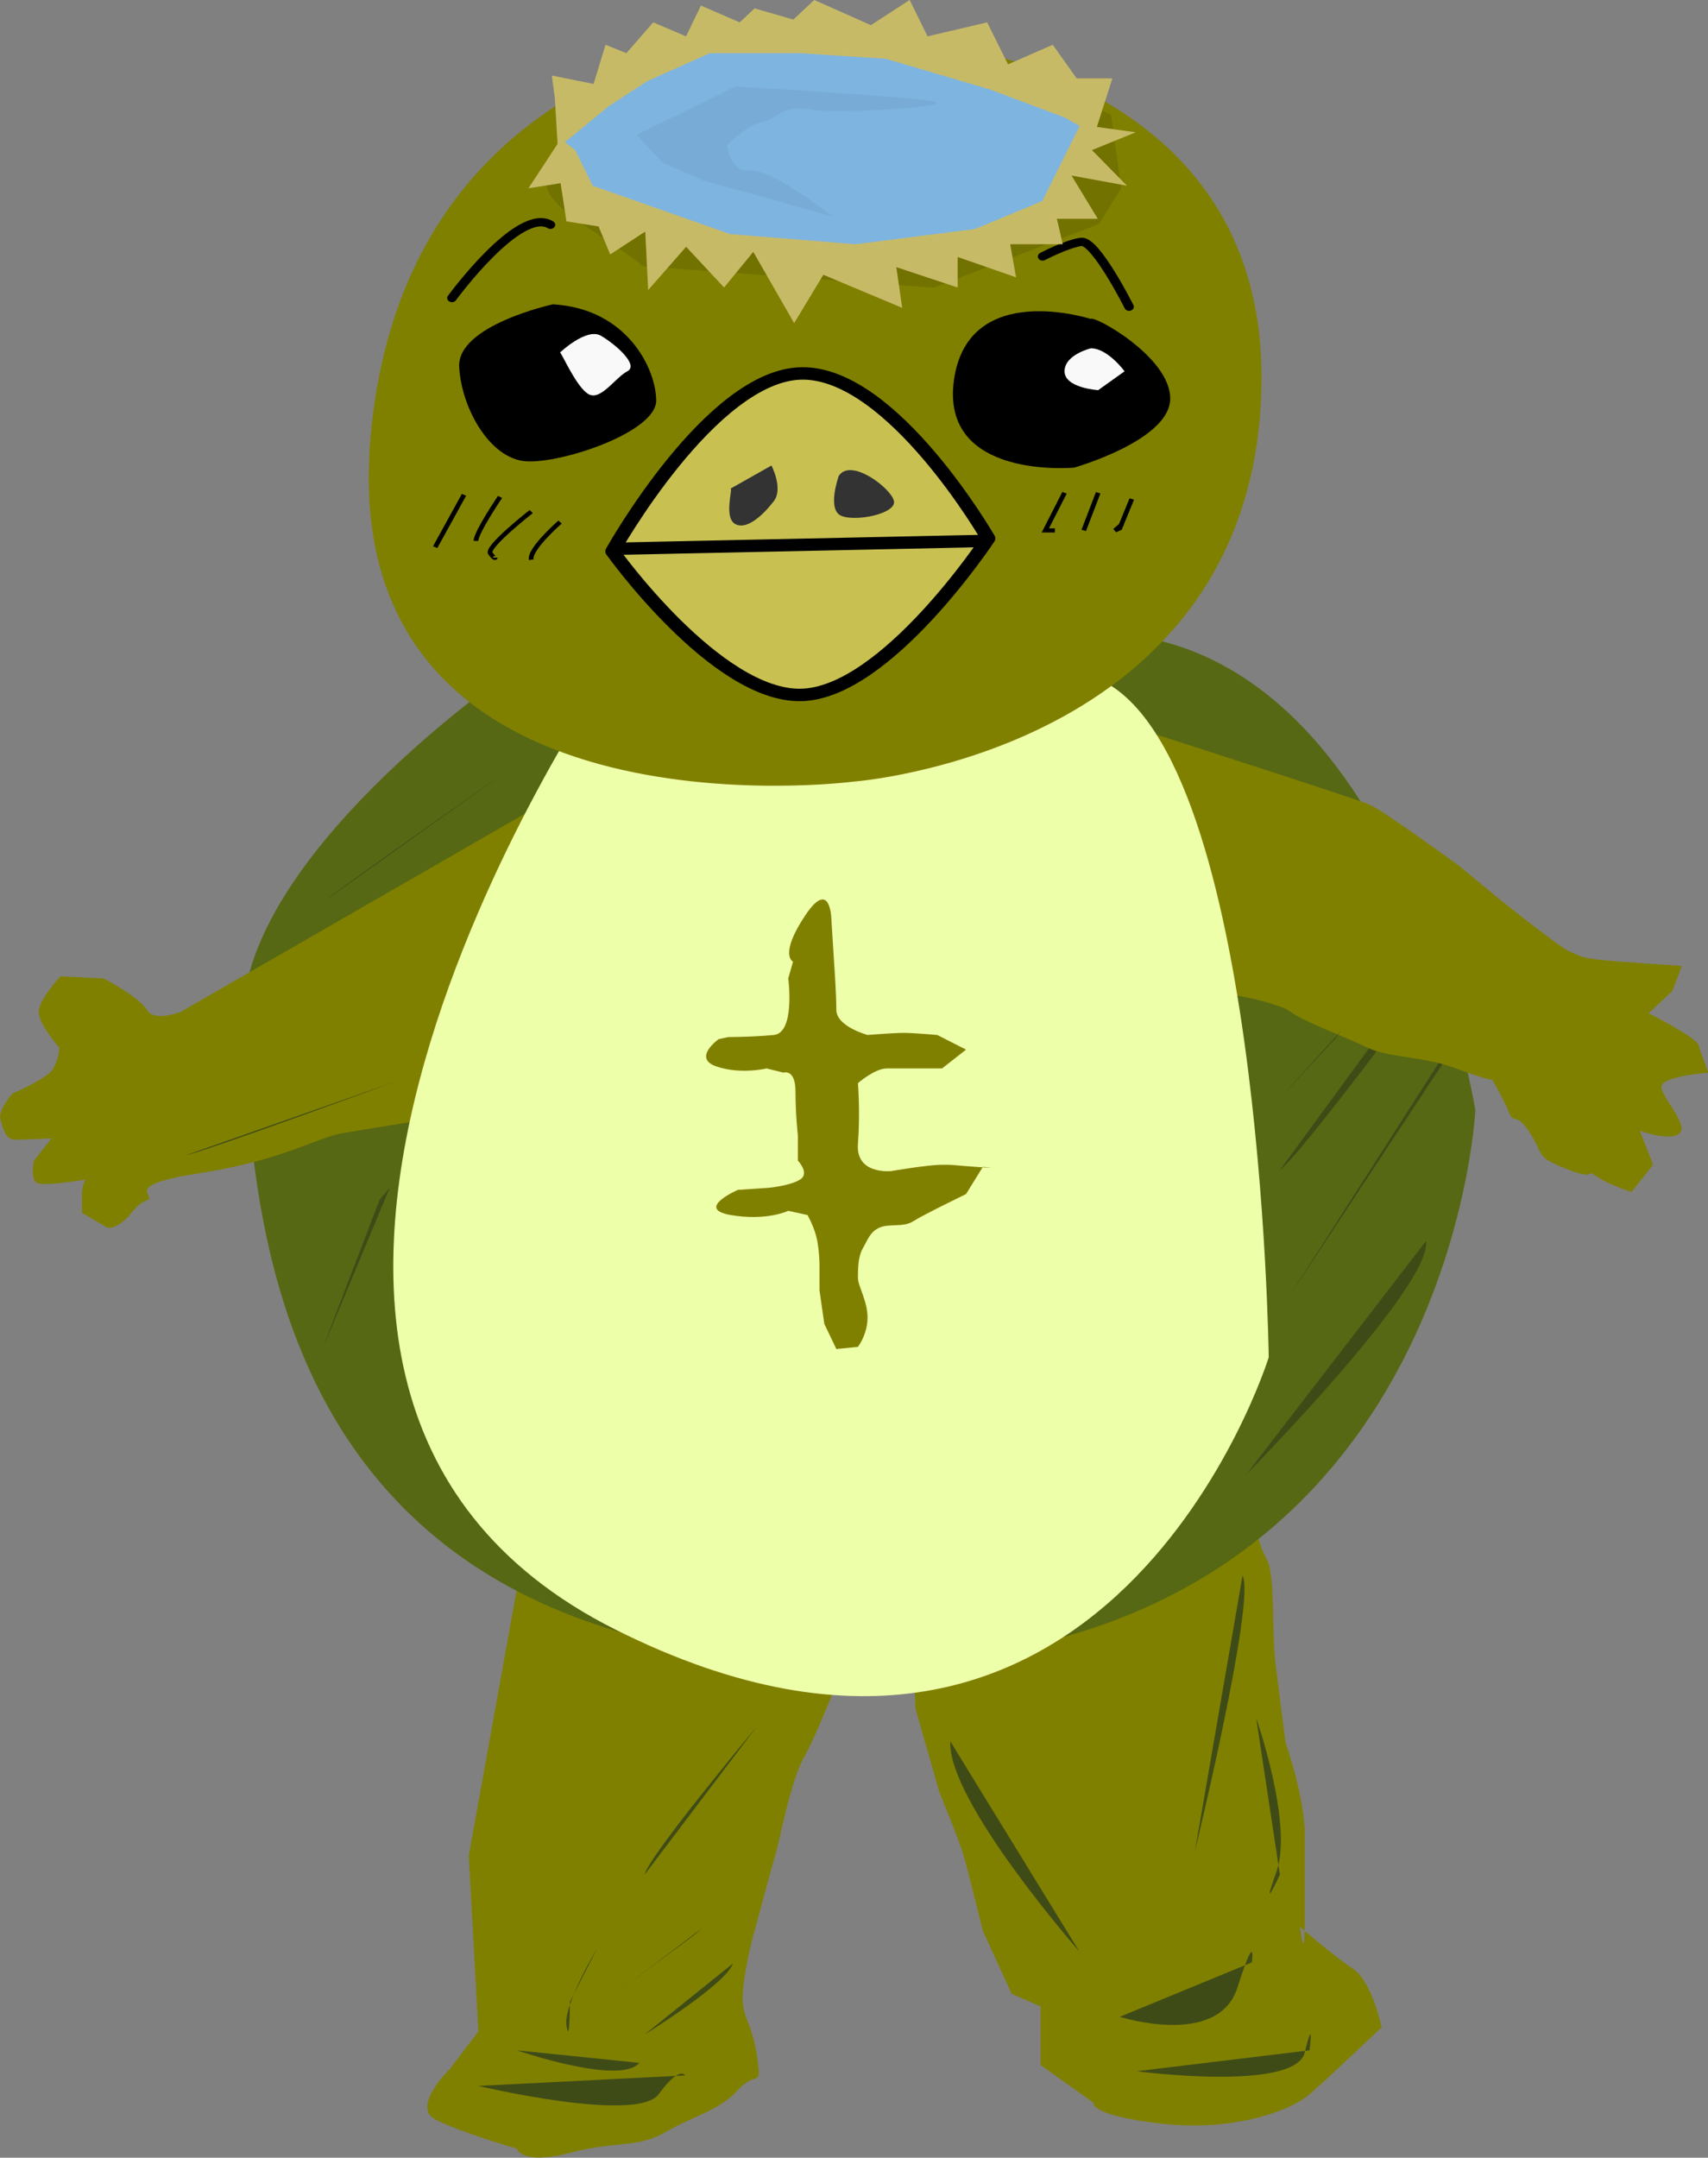 <?xml version="1.0" encoding="UTF-8"?>
<svg version="1.0" viewBox="0 0 1024.2 1293.6" xmlns="http://www.w3.org/2000/svg">
<rect x="0" y="0" width="1024.2" height="1293.6" fill="#808080" stroke="none"/>
<g transform="translate(346.31 664.1)">
<g transform="matrix(2.852 0 0 2.485 -1255.4 -934.89)">
<path d="m428.43 485.94-11.11 70.71 2.02 42.43-6.06 9.09s-8.08 9.09-3.03 12.12 17.17 7.07 17.17 7.07 1.01 4.04 11.11 1.01 14.14-1.01 20.21-5.05c6.06-4.04 11.11-5.05 15.15-10.1s5.05 0 4.04-8.08-3.03-9.09-3.03-14.14 2.02-14.15 2.02-14.15 4.04-17.17 5.05-21.21 3.03-17.17 6.06-23.23 11.11-30.31 11.11-30.31v-4.04l-70.71-12.12z" fill="#808000" fill-rule="evenodd" stroke-width="0"/>
<path d="m510.25 496.04 1.01 25.26 5.05 20.2s4.04 11.11 5.05 15.15c1.02 4.04 4.05 18.18 4.05 18.18l6.06 15.16 6.06 3.03v14.14l11.11 9.09s-1.01 3.03 14.14 5.05 27.28-3.03 31.32-7.07 15.15-16.16 15.15-16.16-2.02-11.11-6.06-14.14c-4.04-3.04-11.11-10.11-11.11-10.11s1.01 10.11 1.01-2.02v-20.2c0-9.09-4.04-22.22-4.04-22.22s-1.02-9.09-2.03-18.19c-1.01-9.09 0-22.22-2.02-26.26s-2.02-9.09-5.05-14.14-7.07-12.12-7.07-12.12l-62.63 37.37z" fill="#808000" fill-rule="evenodd" stroke-width="0"/>
<path d="m426.92 270.27s-59.6 46.47-57.08 87.38c2.53 40.91 3.03 151.52 128.29 152.53s130.82-133.34 130.82-133.34-17.18-124.75-88.39-114.65c-71.22 10.1-113.64 9.6-113.64 8.08z" fill="#576814" fill-rule="evenodd" stroke-width="0"/>
<path d="m588.57 406.95 32.14-49.28" fill="#3f4b17" fill-rule="evenodd"/>
<path d="m587.86 391.24c3.57-2.86 23.57-33.57 23.57-33.57h-2.14" fill="#3f4b17" fill-rule="evenodd"/>
<path d="m589.29 422.67 35.71-62.15-1.43 0.72" fill="#3f4b17" fill-rule="evenodd"/>
<path d="m555.71 283.91s47.98 17.68 51.01 19.19c3.03 1.52 18.69 14.65 18.69 14.65l9.09 8.59s12.12 11.11 14.14 12.12 2.53 1.51 6.07 2.02c3.53 0.5 17.67 1.51 17.67 1.51l-2.02 6.06-4.967 5.39s10.017 5.73 10.527 7.75c0.5 2.02 2.02 6.56 2.02 6.56s-9.867 0.881-9.867 3.401c0 2.53 5.827 9.229 3.808 11.249s-8.348-0.618-8.348-0.618l2.788 8.198-4.54 6.56s-4.88-1.778-7.4-3.797c-2.53-2.02 0.33 1.278-6.24-1.752s-4.571-2.947-7.601-8.507-3.509-2.103-4.519-5.133-3.519-7.91-3.519-7.91-0.521 0.33-7.591-2.7c-7.08-3.03-14.15-2.52-18.69-5.05-4.55-2.52-11.62-5.55-14.65-7.57s-1.51-1.52-5.56-3.03c-4.04-1.52-12.62-3.04-12.62-3.04z" fill="#808000" fill-rule="evenodd" stroke-width="0"/>
<path d="m435.5 301.08-78.79 52.03s-5.56 2.52-7.07-0.51c-1.52-3.03-9.09-7.58-9.09-7.58l-9.09-0.5s-4.55 5.56-4.55 8.59 4.308 8.601 4.308 8.601-0.129 4.199-2.149 6.22-7.719 4.87-7.719 4.87-3.03 4.04-2.52 6.06c0.5 2.02 1.01 5.06 3.03 5.06s7.709-0.309 7.709-0.309l-3.669 5.359s-1.01 5.05 1.01 5.55c2.02 0.51 9.888-0.969 9.888-0.969s-0.798 0.969-0.798 3.498v4.54l4.55 3.03s1.01 1.52 3.53-0.5c2.53-2.02 3.03-4.55 5.56-5.56 2.52-1.01-6.06-3.53 11.11-6.56s24.75-8.59 29.8-9.6 21.72-4.04 21.72-4.04z" fill="#808000" fill-rule="evenodd" stroke-width="0"/>
<path d="m445.6 272.8s-101.01 169.7 2.53 229.3 137.38-65.66 137.38-65.66-1.52-149.5-36.87-164.15c-35.36-14.64-102.53 1.52-103.04 0.51z" fill="#efa" fill-rule="evenodd" stroke-width="0"/>
<path d="m487.52 115.72s-83.84 1.01-90.91 99.5 101.52 82.33 101.52 82.33 84.35-7.07 85.86-95.46c1.52-88.39-94.95-86.37-96.47-86.37z" fill="#808000" fill-rule="evenodd" stroke-width="0"/>
<path d="m484.49 345.02s1.52 13.14-3.03 13.64c-4.54 0.51-9.59 0.51-9.59 0.51l-2.02 0.5s-5.56 4.55-0.51 6.57 10.61 0.5 10.61 0.5l3.53 1.01s2.53-1.01 2.53 4.55c0 5.55 0.5 10.61 0.5 10.61v6.06s2.53 3.03 0.51 4.54c-2.02 1.52-6.57 2.02-6.57 2.02l-6.56 0.51s-9.09 4.54-1.52 6.06c7.58 1.51 12.12-1.01 12.12-1.01l4.04 1.01s1.52 3.03 2.03 6.06c0.5 3.03 0.5 6.06 0.5 6.06v6.06l1.01 8.08 2.53 6.06 4.54-0.5s2.02-3.03 2.02-7.07-2.02-7.58-2.02-9.6 0-5.05 1.01-7.07 1.52-4.04 3.54-5.05 5.05 0 7.07-1.52c2.02-1.51 11.11-6.56 11.11-6.56l3.54-6.57s4.54 0.51-1.52 0c-6.06-0.5-4.04-0.5-7.07-0.5s-10.61 1.51-10.61 1.51-7.57 1.01-7.07-6.56c0.51-7.58 0-14.65 0-14.65s3.54-3.54 6.06-3.54h11.62l5.05-4.54-6.06-3.54s-5.05-0.5-7.07-0.5-7.58 0.5-7.58 0.5-6.56-2.02-6.56-6.06-0.51-12.12-0.51-12.12l-0.5-9.09s0-11.11-5.56-1.52c-5.56 9.6-2.53 11.11-2.53 11.11l-1.01 4.04z" fill="#808000" fill-rule="evenodd" stroke-width="0"/>
<path d="m416.31 228.35-6.06 12.63" fill="none" stroke="#000" stroke-width="1px"/>
<path d="m423.89 228.86s-5.06 8.58-5.06 10.6" fill="none" stroke="#000" stroke-width="1px"/>
<path d="m430.45 232.39s-9.6 8.59-8.59 10.1c1.02 1.52 1.02 1.01 1.02 1.01" fill="none" stroke="#000" stroke-width="1px"/>
<path d="m436.51 234.92s-6.56 6.56-6.06 9.09" fill="none" stroke="#000" stroke-width="1px"/>
<path d="m542.58 227.85-4.04 9.09h2.02" fill="none" stroke="#000" stroke-width="1px"/>
<path d="m549.65 227.85-3.03 9.09" fill="none" stroke="#000" stroke-width="1px"/>
<path d="m556.72 229.36-2.53 7.07-1.01 0.51 1.52-1.52" fill="none" stroke="#000" stroke-width="1px"/>
<path d="m413.78 180.87s14.15-22.22 20.71-17.67" fill="none" stroke="#000" stroke-linecap="round" stroke-linejoin="round" stroke-width="2"/>
<path d="m556.15 182.97s-7.07-16.16-10.1-15.65c-3.03 0.5-8.08 3.53-8.08 3.53" fill="none" stroke="#000" stroke-linecap="round" stroke-linejoin="round" stroke-width="2"/>
<path d="m435 182.39s-20.21 5.05-19.7 15.15c0.5 10.1 6.56 22.23 14.14 22.73 7.58 0.51 27.28-7.07 27.28-14.65 0-7.57-6.07-22.22-21.72-23.23z" fill-rule="evenodd" stroke-width="0"/>
<path d="m548.13 185.93s-25.75-9.6-28.79 14.64c-3.03 24.25 25.26 21.22 25.26 21.22s20.2-6.57 20.2-16.67-16.16-20.2-16.67-19.19z" fill-rule="evenodd" stroke-width="0"/>
<path d="m447.53 241.98s21.798 35.069 39.658 34.651c17.861-0.418 39.338-37.761 39.338-37.761s-20.123-40.093-39.187-39.809-39.809 42.92-39.809 42.92z" fill="#c8c152" fill-rule="evenodd" stroke="#000" stroke-linecap="round" stroke-linejoin="round" stroke-width="3"/>
<path d="m472.37 226.84 8.59-5.56s2.52 5.56 0.5 8.59-5.55 7.07-8.08 5.55c-2.52-1.51-0.5-8.58-1.01-8.58z" fill="#333" fill-rule="evenodd"/>
<path d="m495.1 223.81s-2.52 8.08 0.51 9.59c3.03 1.52 11.61-0.5 11.11-3.53-0.51-3.03-9.09-10.61-11.62-6.06z" fill="#333" fill-rule="evenodd"/>
<path d="m436.51 194.01s5.56-6.06 8.59-4.04 8.08 7.07 5.55 8.58c-2.52 1.52-5.55 7.07-8.08 5.56-2.52-1.52-5.55-9.6-6.06-10.1z" fill="#f9f9f9" fill-rule="evenodd"/>
<path d="m548.13 193s-5.55 1.51-5.55 5.55 7.07 4.55 7.07 4.55l5.55-4.55s-3.53-5.55-7.07-5.55z" fill="#f9f9f9" fill-rule="evenodd"/>
<path d="m554.19 595.54s20.71 7.58 24.75-7.07 3.03-6.06 3.03-6.06" fill="#3f4b17" fill-rule="evenodd"/>
<path d="m427.42 603.62s21.72 8.59 25.76 3.03" fill="#3f4b17" fill-rule="evenodd"/>
<path d="m419.34 612.21s33.33 9.09 37.88 2.02 5.56-4.55 5.56-4.55" fill="#3f4b17" fill-rule="evenodd"/>
<path d="m557.73 608.67s33.34 5.05 35.36-4.54c2.02-9.6 1.01-0.51 1.01-0.51" fill="#3f4b17" fill-rule="evenodd"/>
<path d="m587.14 374.81 12.15-15 1.42-2.14" fill="#3f4b17" fill-rule="evenodd"/>
<path d="m587.86 446.24 36.43-75" fill="#3f4b17" fill-rule="evenodd"/>
<path d="m580.71 464.81s39.29-45.72 37.86-56.43" fill="#3f4b17" fill-rule="evenodd"/>
<path d="m377.14 409.81 15.72-27.14" fill="#3f4b17" fill-rule="evenodd"/>
<path d="m383.57 418.38 15-32.86" fill="#3f4b17" fill-rule="evenodd"/>
<path d="m386.43 434.81 14.28-39.29-2.14 2.86" fill="#3f4b17" fill-rule="evenodd"/>
<path d="m392.14 445.52 7.15-22.14" fill="#3f4b17" fill-rule="evenodd"/>
<path d="m387.14 326.24c2.86-2.86 39.29-32.15 39.29-32.15" fill="#3f4b17" fill-rule="evenodd"/>
<path d="m395 308.38 30-21.43" fill="#3f4b17" fill-rule="evenodd"/>
<path d="m444.29 593.38c22.14-19.29 18.57-15.71 22.14-19.29" fill="#3f4b17" fill-rule="evenodd"/>
<path d="m454.29 599.81s17.14-12.14 18.57-17.14" fill="#3f4b17" fill-rule="evenodd"/>
<path d="m570 555.52s12.86-60.71 10-66.43" fill="#3f4b17" fill-rule="evenodd"/>
<path d="m545.71 579.81s-27.85-36.43-27.14-50.72" fill="#3f4b17" fill-rule="evenodd"/>
<path d="m477.86 525.52s-22.86 31.43-23.57 35.72" fill="#3f4b17" fill-rule="evenodd"/>
<path d="m444.29 579.09s-7.15 13.58-6.43 18.58c0.71 5 0.71-5.72 0.71-5.72" fill="#3f4b17" fill-rule="evenodd"/>
<path d="m582.86 523.38s7.85 25.71 4.28 37.14 0.72 0.72 0.72 0.72" fill="#3f4b17" fill-rule="evenodd"/>
<path d="m588.57 346.95 57.14 19.29" fill="#3f4b17" fill-rule="evenodd"/>
<path d="m357.86 387.67c3.57-0.72 44.28-17.86 44.28-17.86" fill="#3f4b17" fill-rule="evenodd"/>
<path d="m447.97 241.37 77.324-1.886" fill="none" stroke="#000" stroke-linecap="round" stroke-linejoin="round" stroke-width="2.984"/>
<path d="m433.56 153.28 5.497-13.208 16.713-17.285 21.356-5.186 12.999-0.864 25.999 4.321 18.571 6.05 17.642 9.507 2.17 17.735-4.643 8.643-34.727 15.401-61.222-5.193c-6.351-6.351-20.039-13.569-20.356-19.92z" fill="#727200" fill-rule="evenodd"/>
<path d="m473.74 119.22-26.052 9.608-12.348 16.432 8.357 13.828 20.428 5.186 20.428 6.05 33.427-2.593 20.271-6.705 6.5-12.107 2.11-11.437s-15.881-9.507-20.524-9.507c-4.643 0-27.856-6.914-27.856-6.914z" fill="#7eb4e0" fill-rule="evenodd"/>
<path d="m436.04 144.68 10.657-10.056 8.15-6.077 13.165-6.752h18.807l18.18 1.35 21.941 7.427 15.672 6.752 6.269 4.051 3.761-13.504h-7.523l-5.015-8.103-9.403 4.727-4.388-10.128-12.538 3.376-3.761-8.778-8.15 6.077-11.911-6.077-4.388 4.727-8.15-2.701-3.135 3.376-8.15-4.051-3.135 7.427-6.896-3.376-5.642 7.427-4.388-2.026-2.508 9.453-8.777-2.026 0.627 5.402z" fill="#c7ba67" fill-rule="evenodd"/>
<path d="m436.66 142.51-6.789 11.88 6.752-1.228 1.228 9.208 6.752 1.228 2.455 6.752 7.366-5.524 0.614 14.118 7.98-10.435 7.98 9.821 6.138-8.594 8.594 17.187 6.138-11.663 16.574 7.98-1.228-9.821 12.891 4.911v-7.366l12.277 4.911-1.228-7.98h11.049l-1.228-6.138h8.594l-5.524-10.435 11.663 2.455-7.366-8.594 9.208-4.297-11.663-1.841-7.98 18.415-14.118 6.752-25.167 3.683-26.395-2.455-28.85-11.663-3.683-8.594z" fill="#c7ba67" fill-rule="evenodd"/>
<path d="m473.46 129.84-20.87 11.663 5.524 6.752 8.594 4.297 27.009 8.594s-12.891-11.663-17.187-11.049c-4.297 0.614-4.911-6.138-4.911-6.138s4.297-4.911 7.366-5.524c3.069-0.614 4.297-4.297 9.821-3.069 5.524 1.228 30.692-0.614 26.395-1.841-4.297-1.228-41.741-3.683-41.741-3.683z" fill="#78acd7" fill-rule="evenodd"/>
</g>
</g>
</svg>
